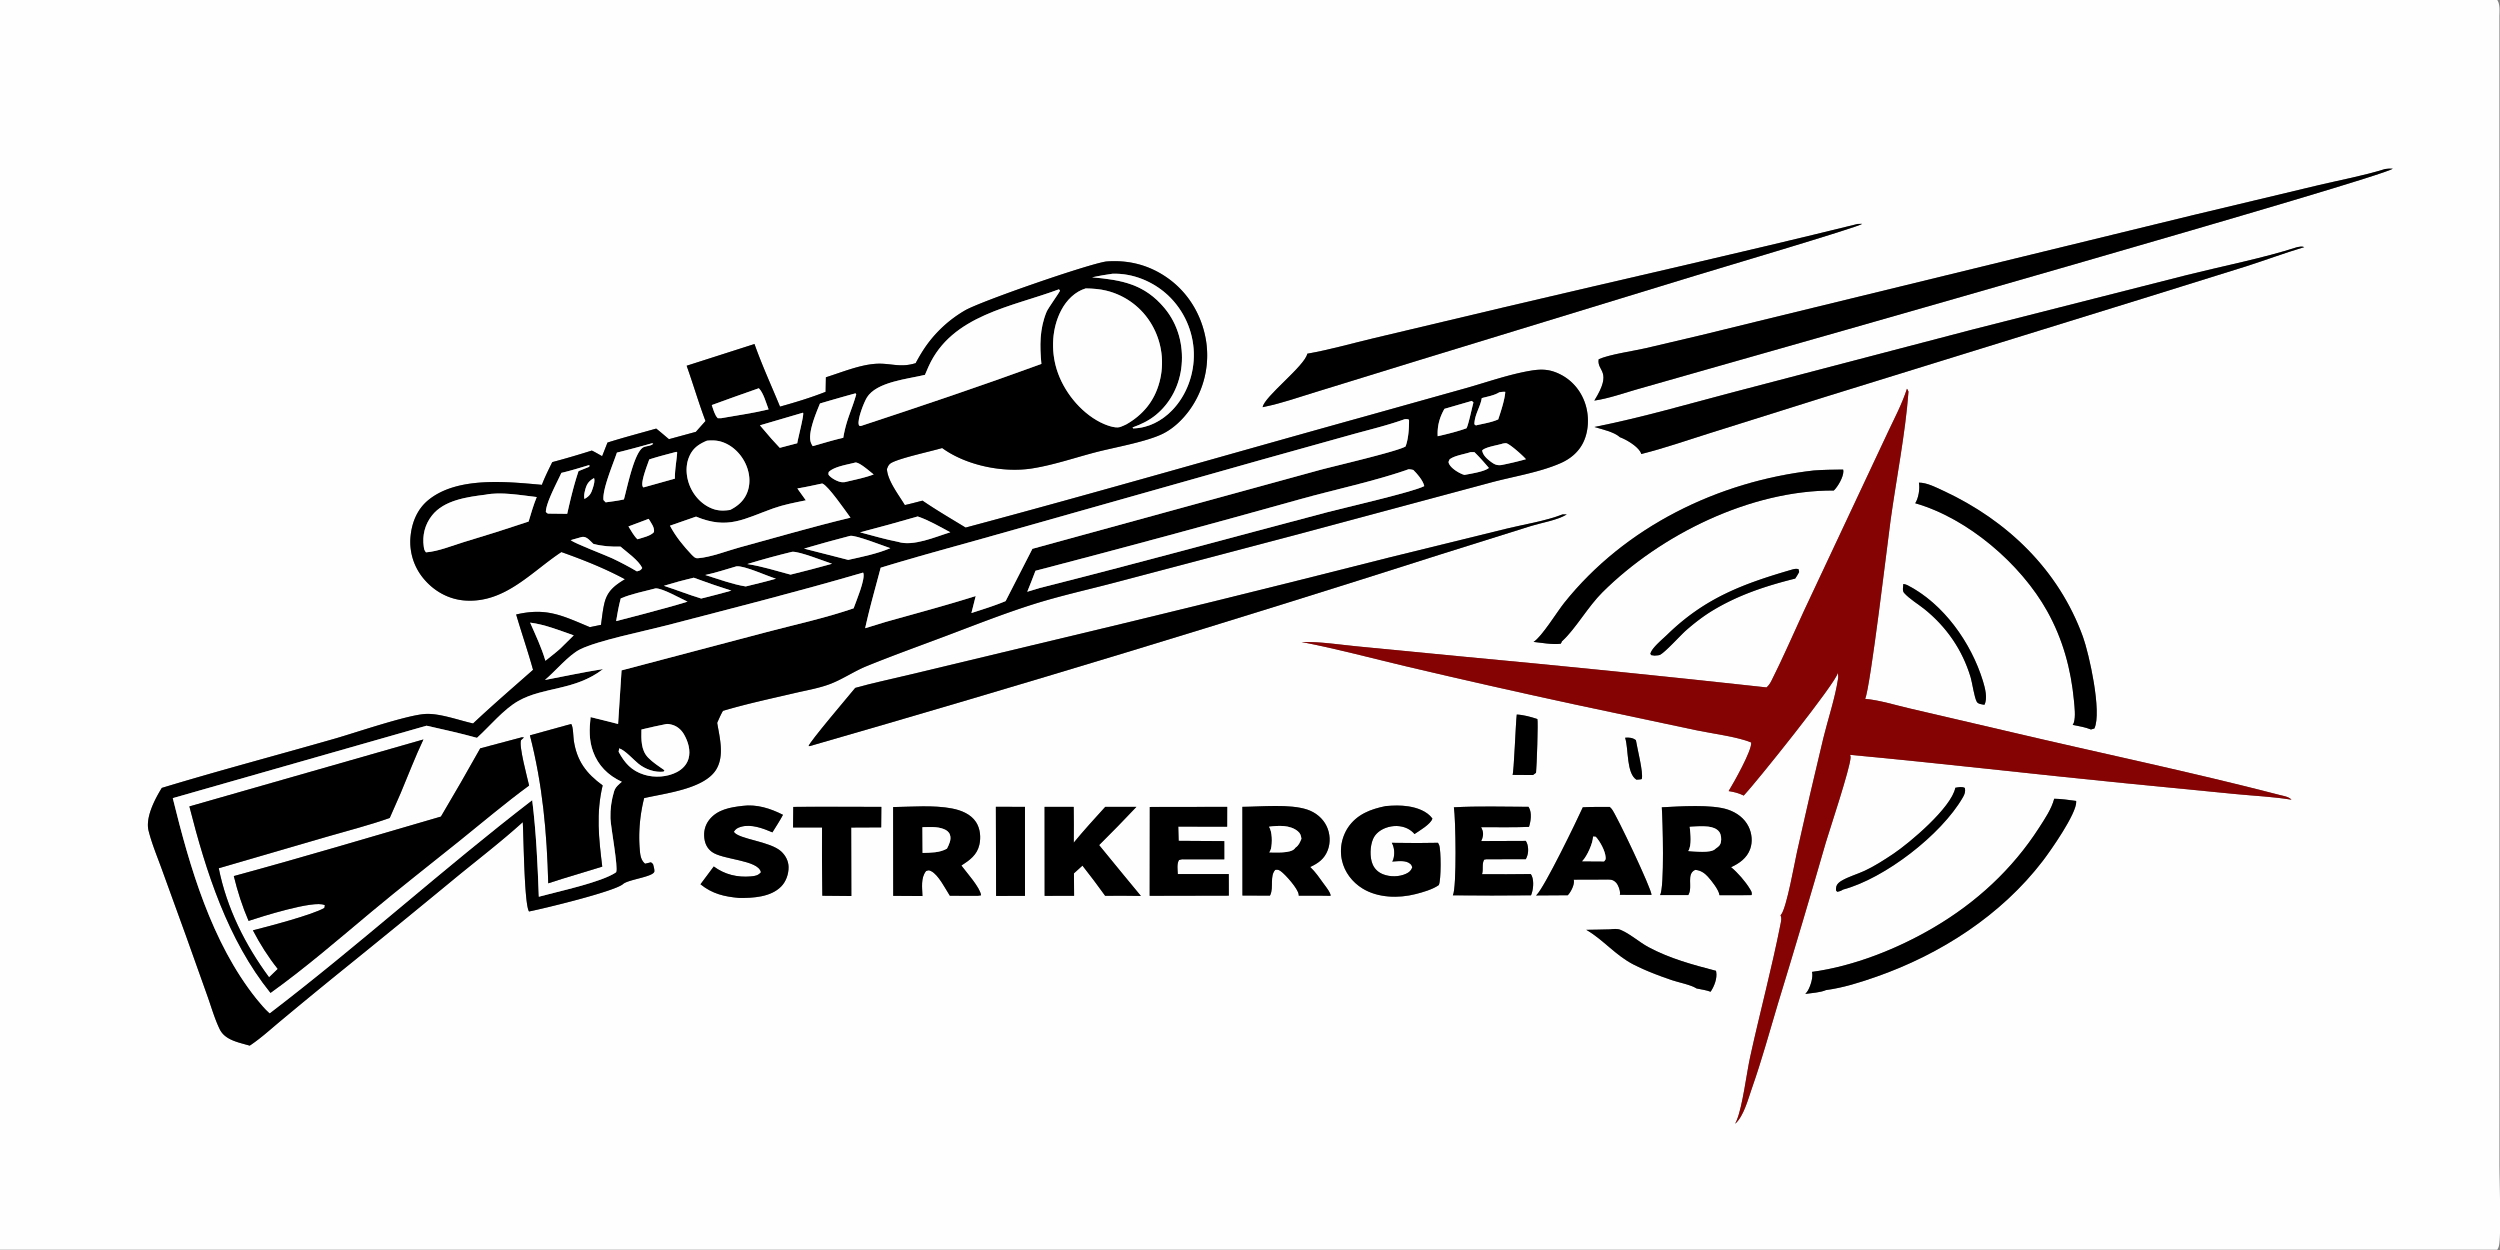 <svg xmlns="http://www.w3.org/2000/svg" width="928" height="464"><rect width="100%" height="100%" fill="#808080" stroke="none"/><path fill="#FEFEFE" d="M0 0h926.986c1.133 1.7.788 4.423.788 6.397l.014 341.344-.005 84.504c0 5.856.748 26.09-.176 30.195-.118.534-.35.978-.621 1.45H0V0zm885.331 62.743c-7.991 2.485-16.499 4.057-24.649 5.982l-46.529 11.107-162.035 39.52q-20.504 5.119-41.098 9.869c-4.562 1.059-13.735 2.361-17.595 4.148-.743 4.608 5.391 4.114-1.613 15.325 5.264-.755 10.605-2.68 15.72-4.142l27.24-7.759c26.04-7.362 249.866-70.985 253.427-74.193-.992-.058-1.89.007-2.868.143zM689.582 83.129c-43.648 10.78-87.581 20.618-131.338 30.95l-48.355 11.477c-8.136 1.93-16.386 4.306-24.613 5.737-.883 4.531-16.113 16.038-16.571 19.864l.716-.175c6.424-1.306 12.847-3.608 19.122-5.504l38.012-11.722 102.269-31.296c6.215-1.925 61.592-18.316 62.426-19.37l-1.668.039zm163.145 8.607c-12.507 4.055-28.028 7.123-41.088 10.397l-79.332 20.17-88.588 23.189c-17.124 4.491-34.52 9.577-51.875 13.006 2.66.827 7.398 1.827 9.44 3.781 2.402.881 6.393 3.245 7.675 5.533.122.216.2.492.272.72 8.508-2.135 16.93-5.066 25.296-7.701l43.21-13.582 120.216-37.218 35.843-11.18c7.203-2.317 14.297-4.958 21.55-7.116-.87-.379-1.712-.144-2.619 0zm-442.162 5.34c-6.872 1.038-46.44 14.725-52.382 18.163q-1.003.582-1.975 1.215-.972.632-1.912 1.312-.939.68-1.842 1.407-.904.727-1.77 1.498-.866.772-1.691 1.586-.826.814-1.61 1.669-.784.855-1.524 1.748t-1.433 1.823c-1.712 2.301-3.176 4.77-4.525 7.297-5.916 1.868-9.446-.174-15.125.27-5.953.466-12.513 3.195-18.211 4.984l-.094 5.395c-5.58 2.197-11.16 3.88-16.936 5.492-3.16-7.696-6.708-15.402-9.474-23.24l-25.179 8.066c2.43 6.794 4.454 13.782 7.001 20.518l-3.583 4.022-9.991 2.721c-1.571-1.31-3.119-2.672-4.73-3.932-6.017 1.717-12.113 3.301-18.077 5.186l-1.988 5.058c-1.265-.694-2.53-1.47-3.83-2.09q-7.29 2.318-14.68 4.293c-1.37 2.778-2.759 5.53-3.857 8.43-12.876-1.145-31.429-3.187-42.218 5.707-4.18 3.446-6.162 8.575-6.573 13.877q-.04.528-.054 1.056-.014.529-.002 1.058.012.528.051 1.056.039.527.104 1.052t.156 1.046q.091.52.208 1.036.117.516.26 1.026.142.509.31 1.01.167.502.36.995.192.492.408.975.217.482.458.953.24.47.504.93.264.458.55.903.286.444.594.874t.637.844q.329.414.678.811c3.83 4.438 9.169 7.327 15.047 7.729 14.803 1.01 24.562-10.602 35.758-17.992 8.12 2.897 15.992 6.004 23.602 10.094-3.74 2.277-6.509 4.303-7.613 8.821-.64 2.615-.905 5.447-1.283 8.116l-4.139.853c-10.413-4.359-16.096-7.306-27.356-4.7 2.017 6.863 4.364 13.66 6.273 20.544-7.449 6.574-15.028 13.1-22.266 19.906-5.248-1.163-12.458-3.852-17.752-3.517-6.887.435-25.834 6.934-33.39 9.103-21.445 6.157-43.047 11.862-64.396 18.338-2.541 4.117-6.15 10.957-4.912 15.894 1.211 4.825 3.2 9.56 4.896 14.239l8.947 24.67 8.034 22.546c1.413 3.983 2.641 8.29 4.464 12.097.74 1.544 1.806 2.594 3.268 3.464 2.294 1.363 5.366 2.007 7.931 2.76 4.156-2.749 7.953-6.269 11.799-9.45q10.484-8.733 21.08-17.33 21.918-17.688 43.645-35.61c8.268-6.781 16.913-13.398 24.833-20.572.333 5.103.536 30.58 2.328 33.16 5.57-1.095 31.846-7.473 34.89-10.178 1.959-1.741 11.55-2.696 11.633-4.74.035-.872-.289-1.841-.5-2.683l-.752-.652-2.183.528c-1.66-1.395-1.823-3.337-1.996-5.423-.52-6.28.096-12.823 1.636-18.928 7.827-1.826 22.394-3.385 26.778-10.671 3.066-5.097 1.254-11.798.335-17.27.672-1.5 1.309-3.035 2.147-4.454 8.76-2.618 17.785-4.528 26.686-6.615 4.153-.974 8.622-1.728 12.631-3.185 4.885-1.775 9.219-4.849 14.032-6.807 9.826-3.997 19.866-7.591 29.791-11.336 10.538-3.976 21.21-8.19 31.941-11.589 10.087-3.195 20.614-5.497 30.849-8.207l68.02-17.935 70.589-18.95c8.471-2.324 18.537-3.845 26.456-7.352 3.411-1.512 6.329-3.855 8.1-7.19 2.297-4.32 2.514-9.967 1.06-14.588-1.49-4.75-4.689-8.728-9.12-11.032-3.832-1.99-6.944-2.19-11.103-1.494-7.95 1.327-16 4.17-23.765 6.386l-38.275 10.715c-49.27 13.687-98.412 27.938-147.812 41.148-5.36-3.268-10.82-6.45-16.004-9.993-2.184.552-4.37 1.16-6.57 1.639-2.205-3.688-6.416-9.047-6.64-13.369.473-1.246.746-1.883 2.018-2.494 3.776-1.815 13.838-3.962 18.483-5.311 8.913 6.489 22.673 9.278 33.502 7.55 7.902-1.26 15.764-3.974 23.522-5.996 6.917-1.802 18.768-3.843 24.876-6.861 4-1.976 7.477-5.365 10.053-8.97q.494-.695.953-1.413.458-.719.881-1.459.423-.74.81-1.5.386-.76.734-1.538.35-.777.66-1.572.31-.794.58-1.602.271-.808.502-1.628.231-.82.422-1.652.19-.831.34-1.67.15-.84.258-1.685.108-.846.175-1.695.067-.85.092-1.702.026-.852.009-1.705-.016-.852-.075-1.702-.058-.85-.158-1.697-.1-.847-.24-1.688c-1.597-9.245-6.548-17.525-14.249-22.95-6.843-4.82-14.503-6.765-22.813-6.098zm297.297 47.209c-1.767 5.577-4.689 11.049-7.172 16.35l-12.294 26.173-18.583 39.554c-4.05 8.748-7.896 17.684-12.232 26.29-.507 1-1 1.772-1.848 2.516q-56.314-6.182-112.724-11.438l-38.846-3.758c-6.873-.652-14.098-1.84-20.989-1.652 13.038 2.493 26.008 6.014 38.937 9.065q31.113 7.343 62.358 14.09l45.207 9.596c5.635 1.18 15.497 2.464 20.358 4.54.399 2.815-6.573 15.142-8.372 18.042 2.057.335 3.738.727 5.604 1.67 4.064-4.201 34.511-42.133 34.95-45.592.118.724.19 1.447.077 2.176-1.137 7.346-3.728 14.976-5.5 22.223q-5.037 20.938-9.712 41.96c-.942 4.18-3.869 20.828-5.903 23.367-.077.094-.158.182-.24.272.471 1.11.25 1.987.027 3.118-3.27 16.567-7.683 32.972-11.302 49.472-1.378 6.292-2.782 18.149-4.975 23.507a22.31 22.31 0 01-.607 1.324c3.19-2.746 4.893-9.409 6.297-13.403 3.625-10.303 6.52-20.95 9.663-31.415q9.065-29.615 17.64-59.375c1.373-4.642 9.179-28.022 9.251-31.817.01-.37-.068-.592-.185-.939 34.012 3.164 67.993 7.16 101.996 10.52l40.917 4.016c6.931.678 14.089.996 20.952 2.12-1.033-1.136-2.9-1.374-4.335-1.747-33.02-8.565-66.53-15.537-99.741-23.356l-37.356-8.708c-5.36-1.217-11.416-3.15-16.839-3.624 1.94-4.18 8.327-58.15 9.455-66.343 2.115-15.328 5.527-32.51 6.632-47.719-.168-.34-.322-.794-.566-1.075zm-34.53 30.353c-35.538 4.007-70.158 20.917-92.71 49.165-2.65 3.318-8.298 12.557-11.374 14.479 3.17.31 6.949 1.071 10.093.668.15-.272.371-.585.43-.886l.245-.218c4.843-4.467 9.44-12.662 14.868-18.049 21.609-21.434 54.982-37.867 85.828-37.719 1.54-1.49 3.552-4.975 3.548-7.171 0-.211-.05-.398-.091-.605-3.624.025-7.221.073-10.836.336zm38.965 4.529c.435 2.205-.132 5.72-1.364 7.644 19.498 5.578 39.227 22.518 49.012 40.097 5.785 10.39 8.798 21.45 9.912 33.247.213 2.259.639 5.77-.009 7.963-.104.364-.272.642-.467.964 2.27.463 4.63.821 6.778 1.706l1.273-.377c2.858-6.099-1.967-27.766-4.263-34.08-9.01-24.807-28.056-43.102-51.708-54.11-2.596-1.207-6.26-3.113-9.164-3.054zm-132.281 11.78c-6.388 2.489-14.08 3.653-20.807 5.299l-43.852 10.778q-65.83 16.75-131.922 32.443l-45.613 10.938c-6.763 1.636-13.681 3.051-20.37 4.949-2.115 2.598-17.159 20.279-17.296 21.593l.425.001q117.582-33.863 234.124-71.15l33.541-10.527c3.96-1.231 9.99-2.207 13.35-4.324h-1.58zm85.538 20.385c-18.329 5.31-32.49 10.49-46.57 24.148-1.694 1.64-5.001 4.366-6.03 6.36-.13.26-.244.522-.34.798l.3.54 1.305.186c.462-.064 1.508-.08 1.902-.26 1.926-.884 7.643-7.257 9.717-9.085 3.036-2.672 6.424-5.294 9.885-7.388 9.568-5.792 19.874-9.181 30.651-11.86a24.263 24.263 0 001.468-2.446l-.208-1.021c-.775-.256-1.291-.135-2.08.028zm40.962 5.436c-.054 1.038-.43 2.512.281 3.315 1.97 2.235 5.364 4.239 7.715 6.152 8.154 6.629 13.953 15.075 16.98 25.16.629 2.103 1.367 7.528 2.314 9.133.498.847 1.934.918 2.804 1.09 1.264-2.383.231-6.287-.557-8.844-4.349-14.144-14.57-28.654-27.996-35.545-.48-.247-1.01-.373-1.54-.46zm-143.493 48.473c-.394 3.016-1.055 21.496-1.563 22.394l7.584.057 1.123-.834c.272-2.248.843-19.233.499-19.947-2.288-.776-5.224-1.574-7.643-1.67zm40.21 8.606l.095.303c1.214 4.069.403 12.889 4.113 15.267.567-.06 1.455-.046 1.971-.23.689-2.22-1.672-11.305-2.16-14.43-1.197-.934-2.506-1.033-4.02-.91zm122.582 18.575c-1.459 7.401-16.925 20.444-23.05 24.547-3.338 2.234-7.03 4.613-10.673 6.294-2.75 1.27-5.957 2.16-8.544 3.7-.81.483-1.63 1.153-1.898 2.1-.127.464-.131.965-.127 1.443l.449.526c.856-.152 1.436-.344 2.165-.824 15.42-4.127 36.391-20.247 44.46-34.207.706-1.22 1.01-2.123.77-3.501-1.151-.611-2.32-.268-3.552-.078zm36.703 4.077c-.978 3.77-3.529 7.528-5.613 10.77-9.943 15.453-23.335 27.763-39.158 37.057-13.405 7.87-29.65 14.356-45.135 16.441.53 1.896-.539 5.223-1.513 6.915-.267.462-.611.875-.97 1.269 2.311-.36 5.573-.51 7.68-1.44 6.315-.84 12.602-2.823 18.605-4.924 23.883-8.358 46.38-22.795 61.887-43.05 2.772-3.622 12.57-17.55 12.385-21.97-.004-.088-.032-.175-.045-.262-2.696-.344-5.405-.777-8.123-.806zm-486.94 2.656c-4.551.529-9.36 1.356-12.352 5.225-1.533 1.981-2.086 4.381-1.761 6.847.266 2.025 1.082 3.687 2.722 4.94 4.012 3.07 17.317 2.963 18.271 7.616-1.024 1.204-2.134 1.397-3.696 1.537-4.987.446-9.751-.666-13.808-3.692l-4.936 6.61c4.41 3.578 8.89 4.59 14.4 5.08 5.185.032 11.65-.312 15.533-4.227 1.843-1.858 2.809-4.694 2.763-7.286-.04-2.197-1.111-4.226-2.697-5.708-4.1-3.831-15.85-4.54-17.61-7.317.591-1.07 1.428-1.513 2.61-1.863 3.774-1.117 8.25.566 11.7 2.06 1.322-2.15 2.746-4.285 3.923-6.517-4.661-2.373-9.755-4.002-15.062-3.305zm238.845.06c-5.603 1.118-10.813 3.069-14.111 8.075q-.213.33-.412.67-.195.34-.376.69-.177.348-.34.706-.163.358-.308.723t-.272.737q-.122.372-.23.75-.11.378-.2.76-.086.383-.159.77-.068.386-.118.775-.05.39-.081.781-.032.392-.045.785-.014.392-.005.785.01.393.032.785.027.392.072.782.05.39.113.777.064.387.15.771c.97 4.41 3.837 8.128 7.656 10.477 5.699 3.506 13.319 3.682 19.688 2.064 2.66-.675 6.379-1.736 8.607-3.348.893-1.84.852-13.028.118-14.852a5.222 5.222 0 00-.426-.836l-7.484.086q-4.829.007-9.653-.079c1.01 1.764 1.141 4.258.53 6.194-.09.29-.222.505-.38.762 2.115-.09 5.064-.625 6.745.902.462.417.498.674.693 1.263-.426 1.206-1.174 1.84-2.302 2.364-2.568 1.194-5.92 1.232-8.543.192-1.763-.697-3.126-1.943-3.865-3.696-1.123-2.66-.97-6.767.159-9.39.874-2.03 2.74-3.413 4.77-4.152 2.56-.934 5.536-.948 8.014.268.879.432 2.02 1.255 2.596 2.05 1.78-1.235 6.075-3.68 6.65-5.767-2.007-2.754-5.703-4.018-8.943-4.518-2.786-.43-5.544-.34-8.34-.105zm-219.96.315l-.078 7.626 10.755.007q-.079 12.669.115 25.336l10.766.1-.025-11.523-.033-13.901 11.134-.052.063-7.611c-10.895.001-21.803-.107-32.696.018zm37.065.051l.035 32.959 10.85.069c-.073-3.05-.69-6.721 1.332-9.262.897-.321 1.005-.415 1.915.037 2.695 1.338 5.267 6.562 6.936 9.121l10.384.015 1.192-.186c-.363-2.914-5.395-8.447-7.303-11.051 3.069-1.98 5.784-3.897 6.66-7.687.64-2.768.336-5.998-1.224-8.417-1.937-3.005-5.576-4.429-8.945-5.072-6.906-1.317-14.797-.612-21.832-.526zm38.137-.105l.087 33.099 10.726-.035-.01-33.023-10.803-.041zm18.086.04l.02 33.026 10.935-.025-.056-8.333 3.157-2.859q4.342 5.502 8.426 11.198 6.632-.076 13.264.047l-6.639-8.045-8.862-10.826q7.038-6.973 13.838-14.18l-11.56-.011c-3.958 4.375-7.957 8.717-11.692 13.286.009-4.428.082-8.866-.028-13.292l-10.803.013zm39.045.033l-.038 32.974 29.38-.063-.022-8.001-18.917-.012c-.056-1.556-.42-3.884.453-5.201.563-.154 1.07-.32 1.661-.27l15.14.015-.004-6.767-16.934-.108-.14-5.282 18.143.037.018-7.364-28.74.042zm34.375-.05l.027 32.923 10.202.03c.046-.084.091-.167.132-.252 1.3-2.779-.263-7.004 1.84-9.3.878-.158 1.286-.042 2.029.48 1.717 1.202 6.496 6.565 6.673 8.682.009.135.013.271.018.407l7.96.004 3.854.054c.163-1.008-1.884-3.556-2.532-4.449-1.558-2.147-3.09-4.439-5.038-6.25 3.04-1.397 5.319-3.048 6.537-6.288 1.065-2.817.87-6.134-.425-8.842-1.414-2.958-4.046-5.1-7.13-6.151-6.425-2.19-17.202-1.087-24.147-1.049zm78.513.17c.67 4.095 1.1 29.803-.38 32.671q14.505.15 29.01.001c.825-1.955 1.16-5.174.308-7.18a4.757 4.757 0 00-.394-.713q-9.046.122-18.098.046c.023-.074.046-.147.064-.222.453-1.794-.177-3.55.72-5.162l.77-.146 14.696-.038c.924-1.694 1.092-3.65.575-5.512a4.86 4.86 0 00-.58-1.274l-16.562.065c.616-1.198.924-2.61.494-3.932a8.008 8.008 0 00-.507-1.228c5.911.009 11.85.12 17.758-.106.661-2.033 1.123-5.156.013-7.12-.063-.111-.135-.218-.203-.327-9.201-.018-18.502-.32-27.684.178zm47.852.001c-2.147 4.799-14.22 29.706-17.147 32.512l-.213.209 11.774-.075c1.11-1.128 2.388-3.645 2.292-5.262-.018-.315-.018-.274-.086-.528l11.448-.037c1.78.004 2.99-.257 4.317 1.18.78.846 1.473 2.784 1.455 3.929-.005.177-.064.396-.096.561l11.756.027c.163-1.928-13.074-29.86-14.768-31.896a7.927 7.927 0 00-.73-.752c-3.32.029-6.69-.065-10.002.132zm29.324 0c.335 4.68 1.046 29.85-.648 32.573l10.455.008c.05-.089.105-.175.155-.266 1.549-2.941-.934-7.612 2.441-9.089 1.898.131 3.434 1.109 4.694 2.512 1.354 1.506 4.1 4.909 4.317 6.888l10.02-.008 1.908-.03c.244-.967-.177-1.508-.675-2.34-1.54-2.579-4.626-6.149-6.959-8.011 3.094-1.428 5.862-3.379 7.076-6.715.974-2.675.675-5.771-.561-8.312-1.527-3.147-4.395-5.223-7.647-6.335-5.998-2.048-18.021-1.203-24.576-.875zm-19.254 45.303c-2.926.061-5.862.161-8.793.172l.29.17c6.107 3.616 10.614 9.292 17.265 12.718 4.553 2.343 9.395 4.141 14.234 5.793 2.555.873 7.021 1.7 9.178 3.093 1.708.352 3.565.603 5.191 1.214 1.337-1.965 2.515-4.954 2.08-7.38-.023-.132-.055-.262-.082-.392-8.562-2.222-17.187-4.562-25.03-8.772-3.533-1.897-6.604-4.793-10.287-6.383-1.305-.563-2.668-.356-4.046-.233z"/><path d="M591.812 148.694c7.004-11.21.87-10.717 1.613-15.325 3.86-1.787 13.033-3.09 17.595-4.148q20.594-4.75 41.098-9.87l162.035-39.519 46.53-11.107c8.15-1.925 16.657-3.497 24.648-5.982.979-.136 1.876-.2 2.868-.143-3.561 3.208-227.388 66.831-253.427 74.193l-27.24 7.759c-5.115 1.462-10.456 3.387-15.72 4.142zm-106.536-17.401c8.227-1.431 16.477-3.806 24.613-5.737l48.355-11.477c43.757-10.332 87.69-20.17 131.338-30.95l1.668-.038c-.834 1.053-56.21 17.444-62.426 19.369l-102.269 31.296-38.012 11.722c-6.275 1.896-12.698 4.198-19.122 5.504l-.716.175c.458-3.826 15.688-15.333 16.571-19.864zm106.568 27.205c17.355-3.429 34.751-8.515 51.875-13.006l88.588-23.19 79.332-20.17c13.06-3.273 28.58-6.34 41.088-10.396.907-.145 1.75-.38 2.619-.001-7.253 2.158-14.347 4.799-21.55 7.116l-35.843 11.18-120.217 37.218-43.209 13.582c-8.367 2.635-16.788 5.566-25.296 7.701-.073-.228-.15-.504-.272-.72-1.282-2.288-5.273-4.652-7.674-5.533-2.043-1.954-6.782-2.954-9.44-3.781z"/><path d="M339.9 134.794c1.35-2.527 2.814-4.996 4.526-7.297q.694-.93 1.433-1.823.74-.893 1.524-1.748t1.61-1.669q.825-.814 1.691-1.586.866-.771 1.77-1.498.903-.727 1.842-1.407.94-.68 1.912-1.312.972-.633 1.975-1.215c5.941-3.438 45.51-17.125 52.382-18.163 8.31-.667 15.97 1.277 22.813 6.098 7.701 5.425 12.652 13.705 14.248 22.95q.141.841.241 1.688.1.846.158 1.697.059.85.075 1.702.017.853-.009 1.705-.025.852-.092 1.702t-.175 1.695q-.108.846-.258 1.685-.15.839-.34 1.67-.19.831-.422 1.652-.23.82-.502 1.628-.27.808-.58 1.602-.31.795-.66 1.572-.348.778-.734 1.538-.387.76-.81 1.5-.423.74-.881 1.459-.46.718-.953 1.414c-2.576 3.604-6.054 6.993-10.053 8.969-6.108 3.018-17.959 5.06-24.876 6.861-7.758 2.022-15.62 4.736-23.522 5.996-10.83 1.728-24.589-1.061-33.502-7.55-4.645 1.35-14.707 3.496-18.483 5.31-1.272.612-1.545 1.249-2.018 2.495.224 4.322 4.435 9.681 6.64 13.369 2.2-.48 4.386-1.087 6.57-1.64 5.184 3.544 10.643 6.726 16.004 9.994 49.4-13.21 98.541-27.461 147.812-41.148l38.275-10.715c7.765-2.217 15.815-5.059 23.765-6.386 4.159-.695 7.271-.496 11.104 1.494 4.43 2.304 7.628 6.283 9.119 11.032 1.454 4.62 1.237 10.268-1.06 14.589-1.771 3.334-4.689 5.677-8.1 7.19-7.919 3.506-17.985 5.027-26.456 7.352l-70.59 18.95-68.02 17.934c-10.234 2.71-20.76 5.012-30.848 8.207-10.732 3.4-21.403 7.613-31.94 11.589-9.926 3.745-19.966 7.34-29.792 11.336-4.813 1.958-9.147 5.032-14.032 6.807-4.01 1.457-8.478 2.211-12.63 3.185-8.902 2.087-17.927 3.997-26.687 6.615-.838 1.419-1.475 2.953-2.147 4.455.919 5.471 2.731 12.172-.335 17.269-4.384 7.286-18.951 8.845-26.778 10.671-1.54 6.105-2.156 12.649-1.636 18.928.173 2.086.336 4.028 1.996 5.423l2.183-.528.752.652c.211.842.535 1.811.5 2.682-.083 2.045-9.674 3-11.632 4.74-3.045 2.706-29.32 9.084-34.89 10.178-1.793-2.58-1.996-28.056-2.329-33.16-7.92 7.175-16.565 13.792-24.833 20.572q-21.727 17.923-43.645 35.61-10.596 8.598-21.08 17.33c-3.846 3.182-7.643 6.702-11.799 9.45-2.565-.752-5.637-1.396-7.93-2.76-1.463-.87-2.53-1.92-3.269-3.463-1.823-3.807-3.051-8.114-4.464-12.097l-8.034-22.545-8.947-24.671c-1.697-4.68-3.685-9.414-4.896-14.239-1.238-4.937 2.37-11.777 4.912-15.894 21.35-6.476 42.95-12.181 64.396-18.338 7.556-2.169 26.503-8.668 33.39-9.103 5.294-.335 12.504 2.354 17.752 3.517 7.238-6.806 14.817-13.332 22.266-19.906-1.91-6.884-4.256-13.681-6.273-20.544 11.26-2.606 16.943.341 27.356 4.7l4.139-.853c.378-2.669.644-5.501 1.283-8.116 1.104-4.518 3.872-6.544 7.613-8.821-7.61-4.09-15.481-7.197-23.602-10.094-11.196 7.39-20.955 19.002-35.758 17.992-5.878-.402-11.217-3.291-15.047-7.729q-.35-.397-.678-.811-.33-.414-.637-.844-.308-.43-.595-.874-.285-.445-.55-.904-.263-.458-.503-.93-.24-.47-.458-.952-.216-.483-.409-.975-.192-.493-.36-.995-.167-.501-.31-1.01-.142-.51-.26-1.026-.116-.516-.207-1.037-.091-.52-.156-1.045-.065-.525-.104-1.052-.039-.528-.05-1.056-.013-.53 0-1.058.015-.528.055-1.056c.41-5.302 2.393-10.43 6.573-13.877 10.79-8.894 29.342-6.852 42.218-5.707 1.098-2.9 2.487-5.652 3.857-8.43q7.39-1.975 14.68-4.294c1.3.62 2.565 1.397 3.83 2.091l1.988-5.058c5.964-1.885 12.06-3.469 18.078-5.186 1.61 1.26 3.158 2.623 4.729 3.932l9.99-2.721 3.584-4.022c-2.547-6.736-4.571-13.724-7-20.518l25.178-8.066c2.766 7.838 6.314 15.544 9.474 23.24 5.775-1.612 11.356-3.295 16.936-5.492l.094-5.395c5.698-1.789 12.258-4.518 18.21-4.984 5.68-.444 9.21 1.598 15.126-.27zm73.035-33.177c-2.538.38-5.053.77-7.56 1.33 10.958.95 19.424 2.471 26.897 11.422 4.942 5.919 7.048 13.602 6.34 21.232-.665 7.182-4.016 13.935-9.654 18.506-2.593 2.102-5.44 3.43-8.55 4.559l.216.36c5.63-.124 10.723-2.814 14.585-6.851 5.355-5.598 8.144-13.49 7.94-21.182q-.02-.748-.078-1.494-.058-.747-.152-1.49-.094-.742-.224-1.479-.13-.737-.297-1.467-.166-.73-.368-1.45-.203-.721-.44-1.431-.236-.71-.508-1.408-.272-.697-.577-1.38-.305-.684-.644-1.352-.338-.668-.71-1.318-.37-.65-.772-1.281-.403-.632-.835-1.242-.433-.611-.895-1.2t-.953-1.155q-.49-.565-1.008-1.106-.517-.54-1.06-1.056c-5.522-5.18-13.1-8.324-20.693-8.067zm-9.906 5.447c-3.985 1.185-7.099 4.367-9.028 7.978-3.552 6.65-3.951 14.976-1.734 22.11 2.474 7.96 8.58 15.662 16.023 19.526 1.737.901 5.498 2.453 7.46 1.84.802-.25 1.538-.645 2.305-.978 6.19-3.54 10.397-8.598 12.285-15.53q.184-.67.335-1.348.151-.677.268-1.361.117-.685.2-1.374.083-.689.131-1.38.048-.694.063-1.387.014-.694-.006-1.388t-.075-1.385q-.055-.693-.144-1.38-.089-.69-.212-1.372-.123-.683-.28-1.36-.156-.676-.346-1.343-.19-.668-.413-1.325-.223-.657-.478-1.303-.255-.645-.542-1.277-.287-.632-.605-1.25-.318-.616-.666-1.216-.335-.582-.699-1.146-.364-.564-.755-1.11-.391-.545-.81-1.07-.418-.524-.862-1.028-.444-.503-.913-.983-.468-.48-.96-.937-.493-.456-1.007-.887-.515-.432-1.05-.836-.535-.405-1.09-.783-.555-.377-1.128-.726-.573-.35-1.163-.67-.59-.32-1.195-.61-.605-.29-1.224-.55-.62-.259-1.25-.487-.631-.229-1.273-.425-.642-.196-1.293-.36c-2.616-.669-5.187-.834-7.869-.89zm-9.95.333c-17.532 6.561-39.725 9.53-48.36 28.58q-.71 1.575-1.372 3.17c-6.343 1.562-17.977 2.565-21.569 8.44-1.103 1.804-3.56 8.068-3.004 10.042.034.12.078.237.117.356l.582.164c22.413-7.38 44.935-14.951 67.092-23.063-.643-6.72-.685-13.022 1.938-19.38.497-1.206 4.954-7.474 4.95-7.743-.005-.226-.25-.377-.375-.566zm-111.407 36.721c-5.82 2.075-11.673 4.085-17.46 6.249.554 1.531 1.066 3.718 2.224 4.857l1.197.023c5.85-1.063 11.902-1.876 17.67-3.285-.907-2.292-1.887-6.101-3.63-7.844zm274.828 1.525c-1.83 1.152-4.395 1.57-6.47 2.14-.534 3.347-2.713 6.177-2.731 9.713l.557.425.408-.115c2.546-.583 5.5-1.05 7.878-2.131.92-2.76 2.442-7.339 2.614-10.22a8.19 8.19 0 00-2.256.188zm-238.934.36q-6.613 1.818-13.189 3.77c-1.343 3.335-4.862 11.362-3.246 14.836.164.351.346.674.552 1.002 3.76-1.064 7.522-2.23 11.332-3.097 1.17-6.904 3.131-10.11 4.817-16.137l-.266-.373zm228.773 2.812l-10.157 2.943c-1.844 3.235-2.714 6.455-2.51 10.17 3.506-.805 7.28-1.733 10.673-2.948.698-1.058 2.052-7.718 2.6-9.586l-.606-.579zm-248.306 4.388l-15.943 4.679 4.292 5.013 3.076 3.339 6.483-1.703c.236-1.708 2.586-10.633 2.166-11.275-.016-.026-.049-.035-.074-.053zm223.385 2.406c-6.374 2.29-13.083 3.884-19.616 5.695l-33.536 9.362-97.793 27.641c-14.512 4.129-29.143 8.003-43.564 12.43-1.955 7.457-4.114 14.927-5.755 22.456l7.625-2.34c11.15-3.13 22.36-6.126 33.408-9.602l-1.6 6.311c4.254-1.392 8.565-2.7 12.695-4.434l9.946-19.412 106.547-29.222c4.978-1.36 29.26-6.993 31.97-8.781 1.06-2.754 1.336-6.913 1.286-9.877-.648-.336-.897-.267-1.613-.227zm-259.04 7.984c-3.227 1.397-5.373 2.909-6.695 6.294-1.38 3.531-.918 7.668.632 11.066 1.652 3.623 4.676 6.664 8.47 7.99 2.075.724 4.098.656 6.24.345 3.147-1.583 5.5-3.76 6.597-7.2 1.122-3.515.473-7.41-1.216-10.635-1.839-3.51-5.01-6.436-8.863-7.542-1.67-.479-3.448-.488-5.164-.318zm-20.427.96q-6.447 1.842-12.955 3.46c-1.316 3.99-5.493 13.73-4.97 17.619l.798.845c2.256-.328 4.55-.59 6.772-1.1 1.154-4.007 3.81-17.667 7.268-19.364.941-.462 3.197-.505 3.595-1.384l-.508-.075zm315.817.117c-1.87.638-6.274 1.207-7.583 2.52.294 1.875 1.843 3.173 3.316 4.277 1.277.956 2.229 1.355 3.791 1.157q4.608-.904 9.129-2.162c-.893-1.136-6.188-5.902-7.403-5.94-.407-.013-.851.08-1.25.148zm-306.691 3.054c-3.37.896-6.762 1.743-10.076 2.826-.629 1.904-3.423 8.75-2.335 10.2.052.07.126.12.189.179l11.668-3.258c-.036-3.387.599-6.394.846-9.712l-.292-.235zm294.759.117c-2.252.783-5.899 1.238-7.738 2.677-.267.61-.539.869-.263 1.515.748 1.754 3.43 3.391 5.147 4.055.222.087.435.136.666.199 2.314-.47 7.275-1.168 9.024-2.59-1.717-2-3.475-4.026-5.369-5.861l-1.467.005zm-228.475 3.883c-2.76.75-7.732 1.45-9.758 3.507-.037.377-.19.82.052 1.124.982 1.24 3.424 2.549 5 2.645.314.02.62-.01.933-.03 3.552-.874 7.3-1.579 10.723-2.86-1.365-1.025-5.179-4.502-6.771-4.421-.061.003-.12.023-.18.035zm-98.83.956c-3.363 1.004-6.722 2.055-10.142 2.853-1.566 3.47-5.735 11.085-5.765 14.508.258.23.48.503.815.604l7.1.085c1.207-5.304 2.47-10.707 4.218-15.861l3.942-1.586.157-.52-.325-.083zm304.364 1.503c-12.372 4.38-27.476 7.549-40.323 11.138q-48.982 13.714-98.202 26.55c-1.012 2.595-1.97 5.228-3.057 7.792l4.63-1.404c35.613-8.985 71.051-18.692 106.559-28.077 6.428-1.698 32.273-7.608 36.182-9.75-.444-2.044-2.604-4.563-4.081-5.991-.567-.12-1.124-.262-1.708-.258zm-302.397 3.259c-2.041 1.223-2.731 2.237-3.329 4.592-.279 1.1-.45 2.05-.235 3.181 1.952-1.052 2.525-2.043 3.17-4.191.314-1.045.796-2.529.394-3.582zm84.62 2.052c-3.038.64-6.075 1.326-9.14 1.824l3.157 4.403c-4.055.83-8.184 1.602-12.09 2.993-10.986 3.911-16.793 7.96-28.673 3.053l-9.681 3.37c2.182 4.108 4.984 7.504 8.163 10.879.799.693 1.126 1.276 2.242 1.19 4.838-.369 10.906-2.78 15.619-4.06 13.622-3.698 27.263-7.716 40.988-10.986-1.735-2.335-8.328-11.941-10.43-12.653-.05-.017-.103-.009-.154-.013zm-124.982 4.145c-6.735.85-15.29 2.005-19.773 7.703-2.651 3.37-3.644 7.365-3.06 11.588.134.967.22 1.34.82 2.098 4.623-.36 9.659-2.476 14.118-3.828q12.05-3.599 23.974-7.6c.93-3.055 1.794-6.144 3.018-9.098-5.913-.662-13.222-2.035-19.097-.863zm160.512 8.07q-10.652 3.104-21.393 5.888c4.66 1.218 9.34 2.611 14.07 3.519 5.618 1.846 13.884-1.851 19.432-3.531-3.916-2.075-7.904-4.452-12.109-5.876zm-99.863.884l-7.506 2.827c.998 1.518 2.023 3.55 3.366 4.758 1.798-.606 4.881-1.203 6.104-2.678.28-1.777-1.077-3.379-1.964-4.907zm74.745 6.33q-8.576 2.219-17.074 4.721 8.212 2.041 16.398 4.185c5.187-1.158 10.742-2.267 15.632-4.35-2.333-.757-13.11-5.017-14.956-4.555zm-99.753.455l-3.938 1.121c1.463 1.212 12.608 5.449 15.488 6.781q4.653 2.209 9.097 4.813c1.067-.347 1.344-.284 1.97-1.256-1.39-2.905-5.663-5.839-8.076-7.941-3.451.074-6.704-.122-10.06-1.01-1.073-.992-2.365-2.698-3.933-2.597-.176.01-.38.058-.548.09zm78.31 5.441q-8.414 2.034-16.694 4.56c5.445.795 10.737 2.542 16.056 3.92q7.737-1.89 15.408-4.032c-2.972-.971-12.146-4.628-14.77-4.448zm-20.703 5.402c-3.835 1.108-7.703 2.4-11.609 3.216 4.805 1.465 10.106 3.466 15.047 4.25 3.746-.924 7.51-1.805 11.217-2.874-3.298-.981-11.702-4.9-14.655-4.592zm46.967 2.332c-24.088 7.054-48.573 13.234-72.86 19.572-8.243 2.15-25.61 5.652-32.146 8.914-4.292 2.141-9.21 8.152-13.065 11.365 7.174-1.356 14.371-2.928 21.584-4.04-10.513 8.082-21.967 6.479-31.455 11.835-5.472 3.089-10.644 9.427-15.355 13.69-6.193-1.71-12.449-3.105-18.717-4.51L64.14 296.27c6.264 25.503 14.386 53.62 31.076 74.503 1.559 1.862 3.066 3.75 4.9 5.353 33.222-25.376 64.311-53.6 97.439-79.103 1.488 11.963 2.01 23.813 2.455 35.846 6.905-1.92 23.31-5.352 28.678-9.076.894-1.597-2.01-16.936-2.086-20.035q-.039-1.272.028-2.543.067-1.271.239-2.532.17-1.261.446-2.504.275-1.243.652-2.459c.473-1.565 1.661-2.485 2.86-3.52l-.17-.078c-4.941-2.312-8.644-5.99-10.517-11.176-1.546-4.283-1.396-8.345-.904-12.763l10.203 2.557 1.284-19.894 53.962-14.24c10.656-2.8 21.771-5.226 32.18-8.797.92-2.648 4.421-10.791 3.59-13.153l-.104-.103zm-62.827 1.887q-5.596 1.315-11.087 3.015c4.634 1.493 9.21 3.307 13.854 4.726 3.733-.962 7.493-1.866 11.194-2.942q-7.043-2.217-13.96-4.799zm-14.196 3.966c-4.185 1.135-8.957 2.025-12.912 3.74-.732 2.788-1.246 5.564-1.704 8.408l9.812-2.556c5.553-1.533 11.192-2.935 16.684-4.665-2.698-1.21-9.305-5.025-11.88-4.927zm-46.544 12.714c2.044 4.658 4.235 9.266 5.676 14.153 1.836-1.5 3.79-2.954 5.545-4.542l4.958-4.889c-5.22-1.802-10.677-4.035-16.18-4.722zm50.654 37.623c-3.124.639-6.24 1.278-9.334 2.06-.063 3.656-.234 7.635 2.511 10.455 1.712 1.758 4.04 3.258 6.043 4.665l-.327.51c-3.23.377-6.733-.864-9.251-2.864-1.848-1.467-5.111-5.16-7.24-5.773l-.208 1.264c2.26 4.18 4.767 7.038 9.494 8.51 3.84 1.194 8.574.899 12.152-.986 2.007-1.057 3.631-2.708 4.284-4.917.898-3.038-.139-6.422-1.674-9.077-1.028-1.78-2.639-3.134-4.659-3.623-.585-.142-1.187-.273-1.79-.224z"/><path fill="#FEFEFE" d="M405.375 102.948c2.507-.561 5.022-.951 7.56-1.33 7.594-.258 15.17 2.886 20.692 8.066q.544.515 1.061 1.056.518.54 1.008 1.106.491.566.953 1.155.462.589.895 1.2.432.61.835 1.242.402.63.773 1.281.37.65.709 1.318.339.668.644 1.351.305.684.577 1.381.272.698.509 1.408.236.71.439 1.43.202.721.368 1.451.167.73.297 1.467.13.737.224 1.48.094.742.152 1.489.058.746.079 1.494c.203 7.692-2.586 15.584-7.94 21.182-3.863 4.037-8.957 6.727-14.586 6.85l-.216-.36c3.11-1.127 5.957-2.456 8.55-4.558 5.638-4.571 8.99-11.324 9.655-18.506.707-7.63-1.399-15.313-6.34-21.232-7.474-8.951-15.94-10.473-26.898-11.421z"/><path fill="#FEFEFE" d="M418.055 157.54c-.767.333-1.503.727-2.305.978-1.962.613-5.723-.939-7.46-1.84-7.443-3.864-13.549-11.565-16.023-19.525-2.217-7.135-1.818-15.462 1.734-22.11 1.93-3.612 5.043-6.794 9.028-7.98 2.682.056 5.253.221 7.87.89q.65.164 1.292.36.642.196 1.273.425.63.228 1.25.488.619.259 1.224.55.605.289 1.195.61.59.32 1.163.669.573.349 1.128.726.555.378 1.09.783.535.404 1.05.836.514.43 1.007.887.492.456.96.937.469.48.913.983.444.504.862 1.029.419.524.81 1.07.391.545.755 1.109t.699 1.146q.348.6.666 1.217.318.617.605 1.249.287.632.542 1.277.255.646.478 1.303.223.657.413 1.325.19.667.347 1.343.156.677.28 1.36.122.683.21 1.371.09.688.144 1.38.055.692.076 1.386.02.694.006 1.388-.015.693-.063 1.386-.048.692-.131 1.381-.083.69-.2 1.374-.117.684-.268 1.361-.15.678-.335 1.347c-1.888 6.933-6.094 11.991-12.285 15.53zm-74.708-18.393q.662-1.595 1.371-3.17c8.636-19.05 30.83-22.019 48.36-28.58.125.189.37.34.375.566.004.27-4.453 6.537-4.95 7.742-2.623 6.36-2.58 12.662-1.938 19.381-22.157 8.112-44.679 15.683-67.092 23.063l-.582-.164c-.04-.119-.083-.236-.117-.356-.555-1.974 1.9-8.238 3.004-10.041 3.592-5.876 15.226-6.88 21.57-8.441zm-79.135 11.22c5.787-2.164 11.64-4.174 17.46-6.249 1.744 1.743 2.724 5.552 3.632 7.844-5.77 1.409-11.82 2.222-17.671 3.285l-1.197-.023c-1.158-1.14-1.67-3.326-2.224-4.857z"/><path fill="#850302" d="M655.733 255.168c.847-.744 1.341-1.515 1.848-2.516 4.336-8.606 8.182-17.542 12.232-26.29l18.583-39.554 12.294-26.172c2.483-5.302 5.405-10.774 7.172-16.351.244.28.398.736.566 1.075-1.105 15.208-4.517 32.39-6.632 47.72-1.128 8.193-7.516 62.162-9.455 66.342 5.423.474 11.48 2.407 16.839 3.624l37.356 8.708c33.21 7.82 66.72 14.791 99.74 23.356 1.437.373 3.303.61 4.336 1.747-6.863-1.124-14.021-1.442-20.952-2.12l-40.917-4.016c-34.003-3.36-67.984-7.356-101.996-10.52.117.347.194.57.185.939-.072 3.795-7.878 27.175-9.25 31.817q-8.576 29.76-17.64 59.375c-3.145 10.464-6.04 21.112-9.664 31.415-1.404 3.994-3.107 10.657-6.297 13.403.213-.436.422-.873.607-1.324 2.193-5.358 3.597-17.215 4.975-23.507 3.62-16.5 8.032-32.905 11.302-49.472.222-1.131.444-2.007-.027-3.118.082-.09.163-.178.24-.272 2.034-2.539 4.96-19.187 5.903-23.368q4.675-21.02 9.713-41.959c1.771-7.247 4.362-14.877 5.5-22.223.113-.729.04-1.452-.078-2.176-.439 3.46-30.886 41.39-34.95 45.591-1.866-.942-3.547-1.334-5.604-1.67 1.799-2.899 8.77-15.226 8.372-18.04-4.86-2.077-14.723-3.362-20.358-4.541l-45.207-9.596q-31.245-6.747-62.358-14.09c-12.929-3.05-25.899-6.572-38.937-9.065 6.89-.187 14.116 1 20.989 1.652l38.846 3.758q56.41 5.255 112.724 11.438z"/><path fill="#FEFEFE" d="M550.03 147.783c2.075-.57 4.64-.988 6.47-2.14a8.19 8.19 0 012.256-.188c-.172 2.881-1.695 7.46-2.614 10.22-2.379 1.08-5.332 1.548-7.878 2.131l-.408.115-.557-.425c.018-3.536 2.197-6.366 2.732-9.713zm-245.653 1.989q6.576-1.95 13.19-3.768l.265.373c-1.686 6.028-3.648 9.233-4.817 16.137-3.81.868-7.572 2.033-11.332 3.097a9.246 9.246 0 01-.552-1.002c-1.616-3.474 1.903-11.501 3.246-14.837zm231.805 1.986l10.157-2.943.607.58c-.549 1.867-1.903 8.527-2.6 9.585-3.394 1.215-7.168 2.143-10.674 2.947-.204-3.714.666-6.934 2.51-10.169zm-254.092 6.124l15.943-4.679c.025.018.058.027.074.053.42.642-1.93 9.567-2.166 11.275l-6.483 1.703-3.076-3.34-4.292-5.012zm44.82 52.854c14.42-4.426 29.051-8.3 43.563-12.429l97.793-27.64 33.536-9.363c6.533-1.811 13.242-3.404 19.616-5.695.716-.04.965-.11 1.613.227.05 2.964-.227 7.123-1.287 9.877-2.709 1.788-26.99 7.422-31.97 8.781l-106.546 29.222-9.946 19.412c-4.13 1.735-8.44 3.042-12.696 4.434l1.6-6.31c-11.047 3.475-22.257 6.47-33.407 9.602l-7.625 2.34c1.641-7.53 3.8-15 5.755-22.458zm-55.886-21.448c-2.141.31-4.164.38-6.238-.345-3.795-1.326-6.82-4.367-8.471-7.99-1.55-3.398-2.011-7.535-.632-11.066 1.322-3.385 3.468-4.897 6.696-6.294 1.716-.17 3.494-.16 5.164.318 3.854 1.106 7.024 4.032 8.863 7.542 1.69 3.224 2.338 7.12 1.216 10.636-1.096 3.438-3.45 5.616-6.598 7.199zm-42.028-21.276q6.508-1.617 12.955-3.458l.508.075c-.398.879-2.654.922-3.595 1.384-3.457 1.697-6.114 15.357-7.268 19.363-2.223.511-4.516.773-6.772 1.1l-.798-.844c-.523-3.888 3.654-13.629 4.97-17.62zm328.296 4.612c-1.562.198-2.514-.2-3.791-1.157-1.473-1.104-3.022-2.402-3.316-4.276 1.309-1.314 5.712-1.883 7.583-2.52.399-.068.843-.162 1.25-.149 1.215.038 6.51 4.804 7.403 5.94q-4.521 1.258-9.129 2.162zm-316.291-2.074c3.314-1.083 6.707-1.93 10.076-2.826l.292.235c-.247 3.318-.882 6.325-.846 9.712l-11.668 3.258c-.063-.06-.137-.11-.189-.178-1.088-1.452 1.706-8.297 2.335-10.201zm302.647 5.737c-.231-.063-.444-.112-.666-.199-1.717-.664-4.4-2.3-5.147-4.055-.276-.646-.004-.905.263-1.515 1.84-1.439 5.486-1.894 7.738-2.677l1.467-.005c1.894 1.835 3.652 3.86 5.369 5.861-1.749 1.422-6.71 2.12-9.024 2.59zm-230.06 2.683c-.313.02-.619.05-.934.03-1.575-.096-4.017-1.406-4.999-2.645-.242-.305-.09-.747-.052-1.124 2.026-2.057 6.999-2.756 9.758-3.507.06-.012.118-.032.179-.035 1.592-.08 5.406 3.396 6.771 4.422-3.424 1.28-7.171 1.985-10.723 2.859zm-105.198-3.437c3.419-.798 6.778-1.849 10.141-2.853l.325.084-.157.52-3.942 1.585c-1.748 5.154-3.01 10.557-4.217 15.86l-7.1-.084c-.336-.101-.558-.375-.816-.604.03-3.423 4.199-11.038 5.765-14.508z"/><path fill="#FEFEFE" d="M384.37 211.871q49.22-12.836 98.202-26.55c12.847-3.59 27.951-6.758 40.323-11.138.584-.004 1.141.138 1.708.258 1.477 1.428 3.637 3.947 4.081 5.99-3.91 2.143-29.754 8.053-36.182 9.751-35.508 9.385-70.946 19.092-106.559 28.077l-4.63 1.404c1.086-2.564 2.045-5.197 3.057-7.792z"/><path d="M569.248 238.282c3.076-1.922 8.725-11.161 11.375-14.48 22.551-28.247 57.17-45.157 92.71-49.164 3.615-.263 7.212-.31 10.836-.336.04.207.09.394.09.605.005 2.196-2.006 5.68-3.547 7.171-30.846-.148-64.22 16.285-85.828 37.72-5.427 5.386-10.025 13.581-14.868 18.048l-.245.218c-.059.3-.28.614-.43.886-3.144.403-6.922-.358-10.093-.668z"/><path fill="#FEFEFE" d="M216.934 185.215c-.214-1.13-.044-2.081.235-3.18.598-2.356 1.288-3.37 3.33-4.593.4 1.053-.081 2.537-.395 3.582-.645 2.148-1.218 3.14-3.17 4.191z"/><path d="M710.933 186.811c1.232-1.924 1.799-5.439 1.364-7.644 2.904-.059 6.568 1.847 9.164 3.054 23.652 11.008 42.697 29.303 51.708 54.11 2.296 6.314 7.121 27.981 4.263 34.08l-1.273.377c-2.148-.885-4.508-1.243-6.778-1.706.195-.322.363-.6.467-.964.648-2.193.222-5.704.01-7.963-1.115-11.798-4.128-22.858-9.913-33.247-9.785-17.58-29.514-34.519-49.012-40.097z"/><path fill="#FEFEFE" d="M295.977 181.318c3.066-.498 6.103-1.184 9.142-1.824.05.004.105-.004.154.013 2.102.712 8.695 10.318 10.43 12.653-13.725 3.27-27.366 7.288-40.988 10.986-4.713 1.28-10.781 3.691-15.619 4.06-1.116.086-1.443-.497-2.242-1.19-3.18-3.375-5.981-6.771-8.163-10.88l9.681-3.37c11.88 4.907 17.687.86 28.672-3.052 3.907-1.391 8.036-2.163 12.091-2.993l-3.158-4.403zM172.241 201.2c-4.46 1.352-9.495 3.467-14.117 3.828-.602-.758-.687-1.13-.821-2.098-.584-4.223.409-8.218 3.06-11.588 4.482-5.698 13.038-6.853 19.773-7.703 5.875-1.172 13.184.201 19.097.863-1.224 2.954-2.087 6.043-3.018 9.098q-11.923 4.001-23.974 7.6z"/><path d="M317.452 255.354c6.689-1.898 13.607-3.313 20.37-4.949l45.613-10.938q66.091-15.693 131.922-32.443l43.852-10.778c6.727-1.646 14.42-2.81 20.807-5.3h1.58c-3.36 2.118-9.39 3.094-13.35 4.325L534.705 205.8q-116.542 37.286-234.124 71.15l-.425-.002c.137-1.314 15.181-18.995 17.296-21.593z"/><path fill="#FEFEFE" d="M319.255 197.597q10.741-2.784 21.393-5.888c4.205 1.424 8.193 3.8 12.109 5.876-5.548 1.68-13.814 5.377-19.432 3.531-4.73-.908-9.41-2.301-14.07-3.52zm-85.976-2.177l7.506-2.827c.887 1.528 2.244 3.13 1.964 4.907-1.223 1.475-4.306 2.072-6.104 2.678-1.343-1.208-2.368-3.24-3.366-4.758zm65.177 8.224q8.498-2.502 17.074-4.72c1.846-.462 12.623 3.798 14.956 4.555-4.89 2.083-10.445 3.192-15.632 4.35q-8.186-2.144-16.398-4.185zm-62.032 8.449q-4.444-2.604-9.097-4.813c-2.88-1.332-14.025-5.569-15.488-6.78l3.938-1.122c.168-.031.372-.079.548-.09 1.568-.1 2.86 1.606 3.933 2.599 3.356.887 6.609 1.083 10.06 1.009 2.413 2.102 6.687 5.036 8.075 7.941-.625.972-.902.91-1.97 1.256zm40.969-2.714q8.28-2.526 16.693-4.56c2.625-.18 11.8 3.477 14.771 4.448q-7.671 2.142-15.408 4.032c-5.319-1.378-10.611-3.125-16.056-3.92zm-15.618 4.058c3.906-.816 7.774-2.108 11.609-3.216 2.953-.309 11.357 3.61 14.655 4.592-3.707 1.069-7.47 1.95-11.217 2.873-4.941-.783-10.242-2.784-15.047-4.249z"/><path d="M614.219 243.364l-1.305-.186-.3-.54c.096-.276.21-.538.34-.798 1.029-1.994 4.336-4.72 6.03-6.36 14.08-13.658 28.241-18.838 46.57-24.148.789-.163 1.305-.284 2.08-.028l.208 1.02a24.263 24.263 0 01-1.468 2.446c-10.777 2.68-21.083 6.069-30.65 11.86-3.462 2.095-6.85 4.717-9.886 7.389-2.074 1.828-7.791 8.201-9.717 9.084-.394.181-1.44.197-1.902.26z"/><path fill="#FEFEFE" d="M202.28 252.404c3.854-3.213 8.773-9.224 13.065-11.365 6.535-3.262 23.903-6.763 32.145-8.914 24.288-6.338 48.773-12.518 72.86-19.572l.105.103c.831 2.362-2.67 10.505-3.59 13.153-10.409 3.571-21.524 5.997-32.18 8.796l-53.962 14.24-1.284 19.895-10.203-2.557c-.492 4.418-.642 8.48.904 12.763 1.873 5.186 5.576 8.864 10.516 11.176l.17.078c-1.198 1.035-2.386 1.955-2.86 3.52q-.376 1.216-.65 2.459-.276 1.243-.447 2.504-.172 1.26-.239 2.532-.067 1.27-.028 2.543c.075 3.1 2.98 18.438 2.086 20.035-5.368 3.724-21.773 7.156-28.678 9.076-.444-12.033-.967-23.883-2.455-35.846-33.128 25.503-64.217 53.727-97.439 79.103-1.834-1.603-3.341-3.49-4.9-5.353-16.69-20.882-24.812-49-31.076-74.503l94.197-26.89c6.268 1.404 12.524 2.8 18.717 4.509 4.711-4.263 9.883-10.601 15.355-13.69 9.488-5.356 20.942-3.753 31.455-11.836-7.213 1.113-14.41 2.685-21.584 4.04zm9.74 16.332l-15.313 4.228c4.703 18.258 6.315 36.107 6.798 54.922l5.194-1.668 14.858-4.53c-1.277-10.45-2.333-19.764.147-30.14-6.098-4.476-9.537-9.009-10.71-16.626-.212-1.38-.207-5.293-.974-6.186zm-18.289 4.937l-15.466 4.112q-7.134 12.757-14.588 25.33c-25.587 7.434-51.172 15.104-76.885 22.085 1.404 5.745 3.144 11.203 5.486 16.637 4.61-1.538 24.249-7.759 28.133-5.897.065.031.127.067.191.1l-.2.981c-4.27 2.537-20.876 6.903-26.519 8.314 2.685 5.139 5.619 9.792 9.226 14.333l-3.221 3.11c-8.902-12.057-15.72-25.705-18.683-40.486l40.143-11.699c7.76-2.256 15.71-4.269 23.324-6.967l4.077-9.277c2.774-6.605 5.358-13.39 8.42-19.862l-86.87 24.86c6.175 24.256 14.204 49.445 30.116 69.219 12.905-9.235 25.2-19.887 37.387-30.057 10.695-8.925 21.712-17.514 32.572-26.24 8.604-6.913 17.132-14.153 26.03-20.677-.637-2.837-3.899-14.82-2.984-16.849l1.071-.995-.76-.075zm52.706-56.218q5.491-1.7 11.087-3.015 6.918 2.582 13.961 4.8c-3.701 1.075-7.461 1.98-11.194 2.94-4.644-1.418-9.22-3.232-13.854-4.725z"/><path d="M736.61 261.618c-.87-.172-2.306-.243-2.804-1.09-.947-1.605-1.685-7.03-2.315-9.133-3.026-10.085-8.825-18.531-16.979-25.16-2.351-1.913-5.744-3.917-7.715-6.152-.711-.803-.335-2.277-.28-3.315.53.088 1.06.214 1.54.46 13.427 6.892 23.647 21.402 27.996 35.546.788 2.557 1.821 6.46.557 8.844z"/><path fill="#FEFEFE" d="M230.416 222.145c3.955-1.714 8.727-2.604 12.912-3.74 2.575-.097 9.182 3.719 11.88 4.928-5.492 1.73-11.13 3.132-16.684 4.665l-9.812 2.556c.458-2.844.972-5.62 1.704-8.409zm-27.956 23.128c-1.441-4.887-3.632-9.495-5.676-14.153 5.502.687 10.958 2.92 16.18 4.722l-4.959 4.89c-1.756 1.587-3.709 3.04-5.545 4.54z"/><path d="M561.46 287.635c.508-.898 1.169-19.378 1.563-22.394 2.42.096 5.355.894 7.643 1.67.344.714-.227 17.699-.499 19.947l-1.123.834-7.584-.057zm-364.753-14.671l15.313-4.228c.767.893.762 4.806.974 6.186 1.173 7.617 4.612 12.15 10.71 16.627-2.48 10.375-1.424 19.69-.147 30.139l-14.858 4.53-5.194 1.668c-.483-18.815-2.095-36.664-6.798-54.922z"/><path fill="#FEFEFE" d="M238.104 270.802c3.093-.78 6.21-1.42 9.334-2.059.604-.05 1.206.082 1.791.224 2.02.49 3.63 1.843 4.66 3.623 1.534 2.655 2.571 6.04 1.673 9.077-.653 2.21-2.277 3.86-4.284 4.917-3.578 1.885-8.312 2.18-12.152.985-4.727-1.47-7.233-4.329-9.494-8.51l.208-1.263c2.129.613 5.392 4.306 7.24 5.773 2.518 2 6.022 3.24 9.25 2.865l.328-.51c-2.002-1.408-4.33-2.908-6.043-4.666-2.745-2.82-2.574-6.8-2.51-10.456z"/><path d="M178.265 277.785l15.466-4.112.76.075-1.071.995c-.915 2.03 2.347 14.012 2.983 16.849-8.897 6.524-17.425 13.764-26.03 20.677-10.859 8.726-21.876 17.315-32.571 26.24-12.187 10.17-24.482 20.822-37.387 30.057-15.912-19.774-23.941-44.963-30.115-69.22l86.87-24.859c-3.063 6.471-5.647 13.257-8.421 19.862l-4.077 9.277c-7.615 2.698-15.565 4.711-23.324 6.967l-40.143 11.7c2.962 14.78 9.781 28.428 18.683 40.484l3.221-3.109c-3.607-4.541-6.54-9.194-9.226-14.333 5.643-1.41 22.25-5.777 26.518-8.314l.201-.98c-.064-.034-.126-.07-.191-.101-3.884-1.862-23.523 4.36-28.133 5.897-2.342-5.434-4.082-10.892-5.486-16.637 25.713-6.98 51.298-14.651 76.885-22.086q7.454-12.572 14.588-25.329zm431.147 11.402c-.516.184-1.404.17-1.97.23-3.71-2.378-2.9-11.198-4.114-15.267l-.095-.303c1.513-.123 2.822-.024 4.018.91.49 3.125 2.85 12.21 2.161 14.43zm74.725 41.021c-.73.48-1.309.672-2.165.824l-.449-.526c-.004-.478 0-.979.127-1.443.267-.947 1.087-1.617 1.898-2.1 2.587-1.54 5.794-2.43 8.544-3.7 3.642-1.68 7.335-4.06 10.673-6.294 6.125-4.103 21.591-17.146 23.05-24.547 1.232-.19 2.4-.533 3.551.078.24 1.378-.063 2.28-.77 3.5-8.068 13.961-29.038 30.081-44.459 34.208zm-11.525 30.559c15.485-2.085 31.73-8.57 45.135-16.44 15.823-9.295 29.215-21.605 39.158-37.059 2.084-3.241 4.635-6.998 5.613-10.769 2.718.029 5.427.462 8.123.806.013.087.04.174.045.262.186 4.42-9.613 18.348-12.385 21.97-15.507 20.255-38.004 34.692-61.887 43.05-6.003 2.101-12.29 4.084-18.605 4.925-2.107.929-5.369 1.08-7.68 1.439.359-.394.703-.807.97-1.27.974-1.691 2.043-5.018 1.513-6.914zm-407.658-39.139c4.057 3.026 8.821 4.138 13.808 3.692 1.562-.14 2.672-.333 3.696-1.537-.954-4.653-14.259-4.547-18.271-7.615-1.64-1.254-2.456-2.916-2.722-4.94-.325-2.467.228-4.867 1.76-6.848 2.992-3.87 7.802-4.696 12.353-5.225 5.307-.697 10.4.932 15.062 3.305-1.177 2.232-2.6 4.366-3.924 6.516-3.45-1.493-7.925-3.176-11.698-2.059-1.183.35-2.02.793-2.61 1.863 1.758 2.777 13.508 3.486 17.609 7.317 1.586 1.482 2.658 3.511 2.697 5.708.046 2.592-.92 5.428-2.763 7.286-3.883 3.915-10.348 4.26-15.533 4.228-5.51-.49-9.99-1.503-14.4-5.081l4.936-6.61zm269.13 6.902c-2.228 1.612-5.948 2.673-8.607 3.348-6.37 1.618-13.99 1.442-19.688-2.064-3.819-2.349-6.687-6.066-7.656-10.477q-.086-.384-.15-.77-.063-.388-.113-.778-.045-.39-.072-.782-.023-.392-.032-.785-.009-.393.005-.785.013-.393.045-.785.032-.39.081-.78.05-.39.118-.777.073-.386.159-.769.09-.382.2-.76.108-.378.23-.75.127-.372.272-.737.145-.365.308-.723t.34-.707q.18-.35.376-.69.2-.34.412-.669c3.298-5.006 8.508-6.957 14.111-8.074 2.796-.236 5.554-.325 8.34.105 3.24.5 6.936 1.764 8.943 4.518-.575 2.087-4.87 4.532-6.65 5.767-.576-.795-1.717-1.618-2.596-2.05-2.478-1.216-5.454-1.202-8.014-.268-2.03.74-3.896 2.123-4.77 4.151-1.128 2.624-1.282 6.73-.159 9.391.739 1.753 2.102 2.999 3.865 3.696 2.622 1.04 5.975 1.002 8.543-.192 1.128-.525 1.876-1.158 2.302-2.364-.195-.59-.231-.846-.693-1.263-1.681-1.527-4.63-.992-6.746-.902.159-.257.29-.472.38-.762.612-1.936.48-4.43-.53-6.194q4.825.086 9.654.079l7.484-.086c.168.269.308.542.426.836.734 1.824.775 13.012-.118 14.852zm-239.699-21.374l.079-7.626c10.893-.125 21.8-.017 32.696-.018l-.063 7.611-11.134.052.033 13.9.025 11.525-10.766-.1q-.194-12.669-.115-25.337l-10.755-.007zm37.178 25.384l-.035-32.959c7.035-.086 14.926-.79 21.832.526 3.37.643 7.008 2.067 8.945 5.072 1.56 2.419 1.865 5.649 1.224 8.417-.876 3.79-3.591 5.708-6.66 7.687 1.908 2.604 6.94 8.137 7.303 11.051l-1.192.186-10.384-.015c-1.669-2.559-4.24-7.783-6.936-9.121-.91-.452-1.018-.358-1.915-.037-2.022 2.54-1.405 6.212-1.332 9.262l-10.85-.07zm10.839-25.487l.064 9.557c3.117-.128 6.24-.025 9.039-1.592.781-1.538 1.747-3.425 1.1-5.191-.401-1.1-1.275-1.688-2.315-2.098-2.447-.964-5.304-.708-7.888-.676zm27.35 25.522l-.087-33.1 10.804.042.009 33.023-10.726.035zm18.019-.033l-.02-33.027 10.803-.013c.11 4.426.037 8.864.028 13.292 3.735-4.57 7.734-8.91 11.691-13.286l11.56.011q-6.799 7.207-13.837 14.18l8.862 10.826 6.639 8.045q-6.632-.123-13.264-.047-4.084-5.696-8.426-11.198l-3.157 2.859.056 8.333-10.935.025zm38.987-.019l.038-32.974 28.74-.042-.018 7.364-18.144-.037.141 5.282 16.934.108.004 6.767-15.14-.014c-.591-.052-1.098.115-1.66.269-.875 1.317-.51 3.645-.454 5.201l18.917.012.022 8.001-29.38.063zm34.44-.101l-.027-32.924c6.945-.038 17.722-1.142 24.146 1.049 3.085 1.05 5.717 3.193 7.13 6.15 1.296 2.71 1.491 6.026.426 8.843-1.218 3.24-3.497 4.89-6.537 6.288 1.948 1.811 3.48 4.103 5.038 6.25.648.893 2.695 3.44 2.532 4.45l-3.855-.055-7.96-.004c-.004-.136-.008-.272-.017-.407-.177-2.117-4.956-7.48-6.673-8.681-.743-.523-1.151-.64-2.03-.481-2.102 2.296-.539 6.521-1.84 9.3-.04.085-.085.168-.13.252l-10.203-.03zm9.876-25.541c1.214 1.92 1.228 6.016.711 8.178-.117.488-.344.936-.616 1.354 2.28-.038 7.856.46 9.441-1.43.09-.11.172-.23.258-.344 1.246-.816 1.645-1.951 2.216-3.266-.15-1.205-.372-2.026-1.355-2.832-2.922-2.383-7.176-2.113-10.655-1.66zm68.229 25.459c1.482-2.868 1.051-28.576.38-32.67 9.183-.499 18.484-.196 27.685-.178.068.11.14.216.203.328 1.11 1.963.648 5.086-.013 7.119-5.908.227-11.847.115-17.758.106.203.397.371.803.507 1.228.43 1.322.122 2.734-.494 3.932l16.562-.065c.259.42.444.797.58 1.274.517 1.862.35 3.818-.575 5.512l-14.696.038-.77.146c-.897 1.612-.267 3.368-.72 5.162-.018.075-.041.148-.064.222q9.052.076 18.098-.046c.15.23.286.46.394.713.852 2.006.517 5.225-.308 7.18q-14.505.15-29.01 0zm30.873.05l.213-.208c2.927-2.806 15-27.713 17.147-32.512 3.311-.197 6.682-.103 10.002-.132.263.247.503.477.73.752 1.694 2.037 14.931 29.968 14.768 31.896l-11.756-.027c.032-.165.091-.384.096-.561.018-1.145-.675-3.083-1.455-3.928-1.327-1.438-2.537-1.177-4.317-1.18l-11.448.036c.068.254.068.213.086.528.096 1.617-1.182 4.134-2.292 5.262l-11.774.075zm21.165-21.85c-.022 2.45-2.238 7.299-3.918 9.027-.05.048-.1.093-.145.14l5.608.014 2.537.03c.589-.663.625-.696.58-1.551-.127-2.31-2.089-5.92-3.674-7.602l-.988-.058zm24.871 21.703c1.694-2.723.983-27.892.648-32.573 6.555-.328 18.578-1.173 24.576.875 3.252 1.112 6.12 3.188 7.647 6.335 1.236 2.54 1.535 5.637.561 8.312-1.214 3.336-3.982 5.287-7.076 6.715 2.333 1.862 5.418 5.432 6.959 8.01.498.833.92 1.374.675 2.34l-1.907.031-10.021.008c-.218-1.98-2.963-5.382-4.317-6.888-1.26-1.403-2.796-2.38-4.694-2.512-3.375 1.477-.892 6.148-2.441 9.09-.05.09-.105.176-.155.265l-10.455-.008zm11.008-25.324c.286 2.484.83 6.803-.534 8.998 2.283.079 8.299.896 10.007-.771.018-.021.036-.048.054-.072.988-.716 1.762-1.142 2.039-2.449.258-1.205.117-2.835-.612-3.84-.929-1.268-2.61-1.773-4.104-1.943-2.238-.252-4.603-.028-6.85.077z"/><path fill="#FEFEFE" d="M471.17 316.413c.271-.418.498-.866.615-1.354.517-2.162.503-6.258-.71-8.178 3.478-.453 7.732-.723 10.654 1.66.983.806 1.205 1.627 1.355 2.832-.571 1.315-.97 2.45-2.216 3.266-.086.115-.167.235-.258.344-1.585 1.89-7.162 1.392-9.44 1.43zm155.516-.496c1.363-2.195.82-6.514.534-8.998 2.247-.105 4.612-.329 6.85-.077 1.495.17 3.175.675 4.104 1.944.73 1.004.87 2.634.612 3.84-.277 1.306-1.051 1.732-2.039 2.448-.018.024-.036.05-.054.072-1.708 1.667-7.724.85-10.007.771zm-284.22.693l-.064-9.557c2.584-.032 5.441-.288 7.888.676 1.04.41 1.914.999 2.315 2.098.647 1.766-.319 3.653-1.1 5.191-2.799 1.567-5.922 1.464-9.039 1.592zm244.812 3.096c.045-.046.095-.091.145-.14 1.68-1.727 3.896-6.576 3.918-9.026l.988.058c1.585 1.682 3.547 5.291 3.674 7.602.045.855.009.888-.58 1.551l-2.537-.03-5.608-.015z"/><path d="M588.813 345.145c2.931-.01 5.867-.11 8.793-.172 1.378-.123 2.741-.33 4.046.233 3.683 1.59 6.754 4.486 10.288 6.383 7.842 4.21 16.467 6.55 25.03 8.772.026.13.058.26.08.391.436 2.427-.742 5.416-2.079 7.381-1.626-.611-3.483-.862-5.191-1.214-2.157-1.394-6.623-2.22-9.178-3.093-4.839-1.652-9.681-3.45-14.234-5.793-6.65-3.426-11.158-9.102-17.265-12.719l-.29-.169z"/></svg>